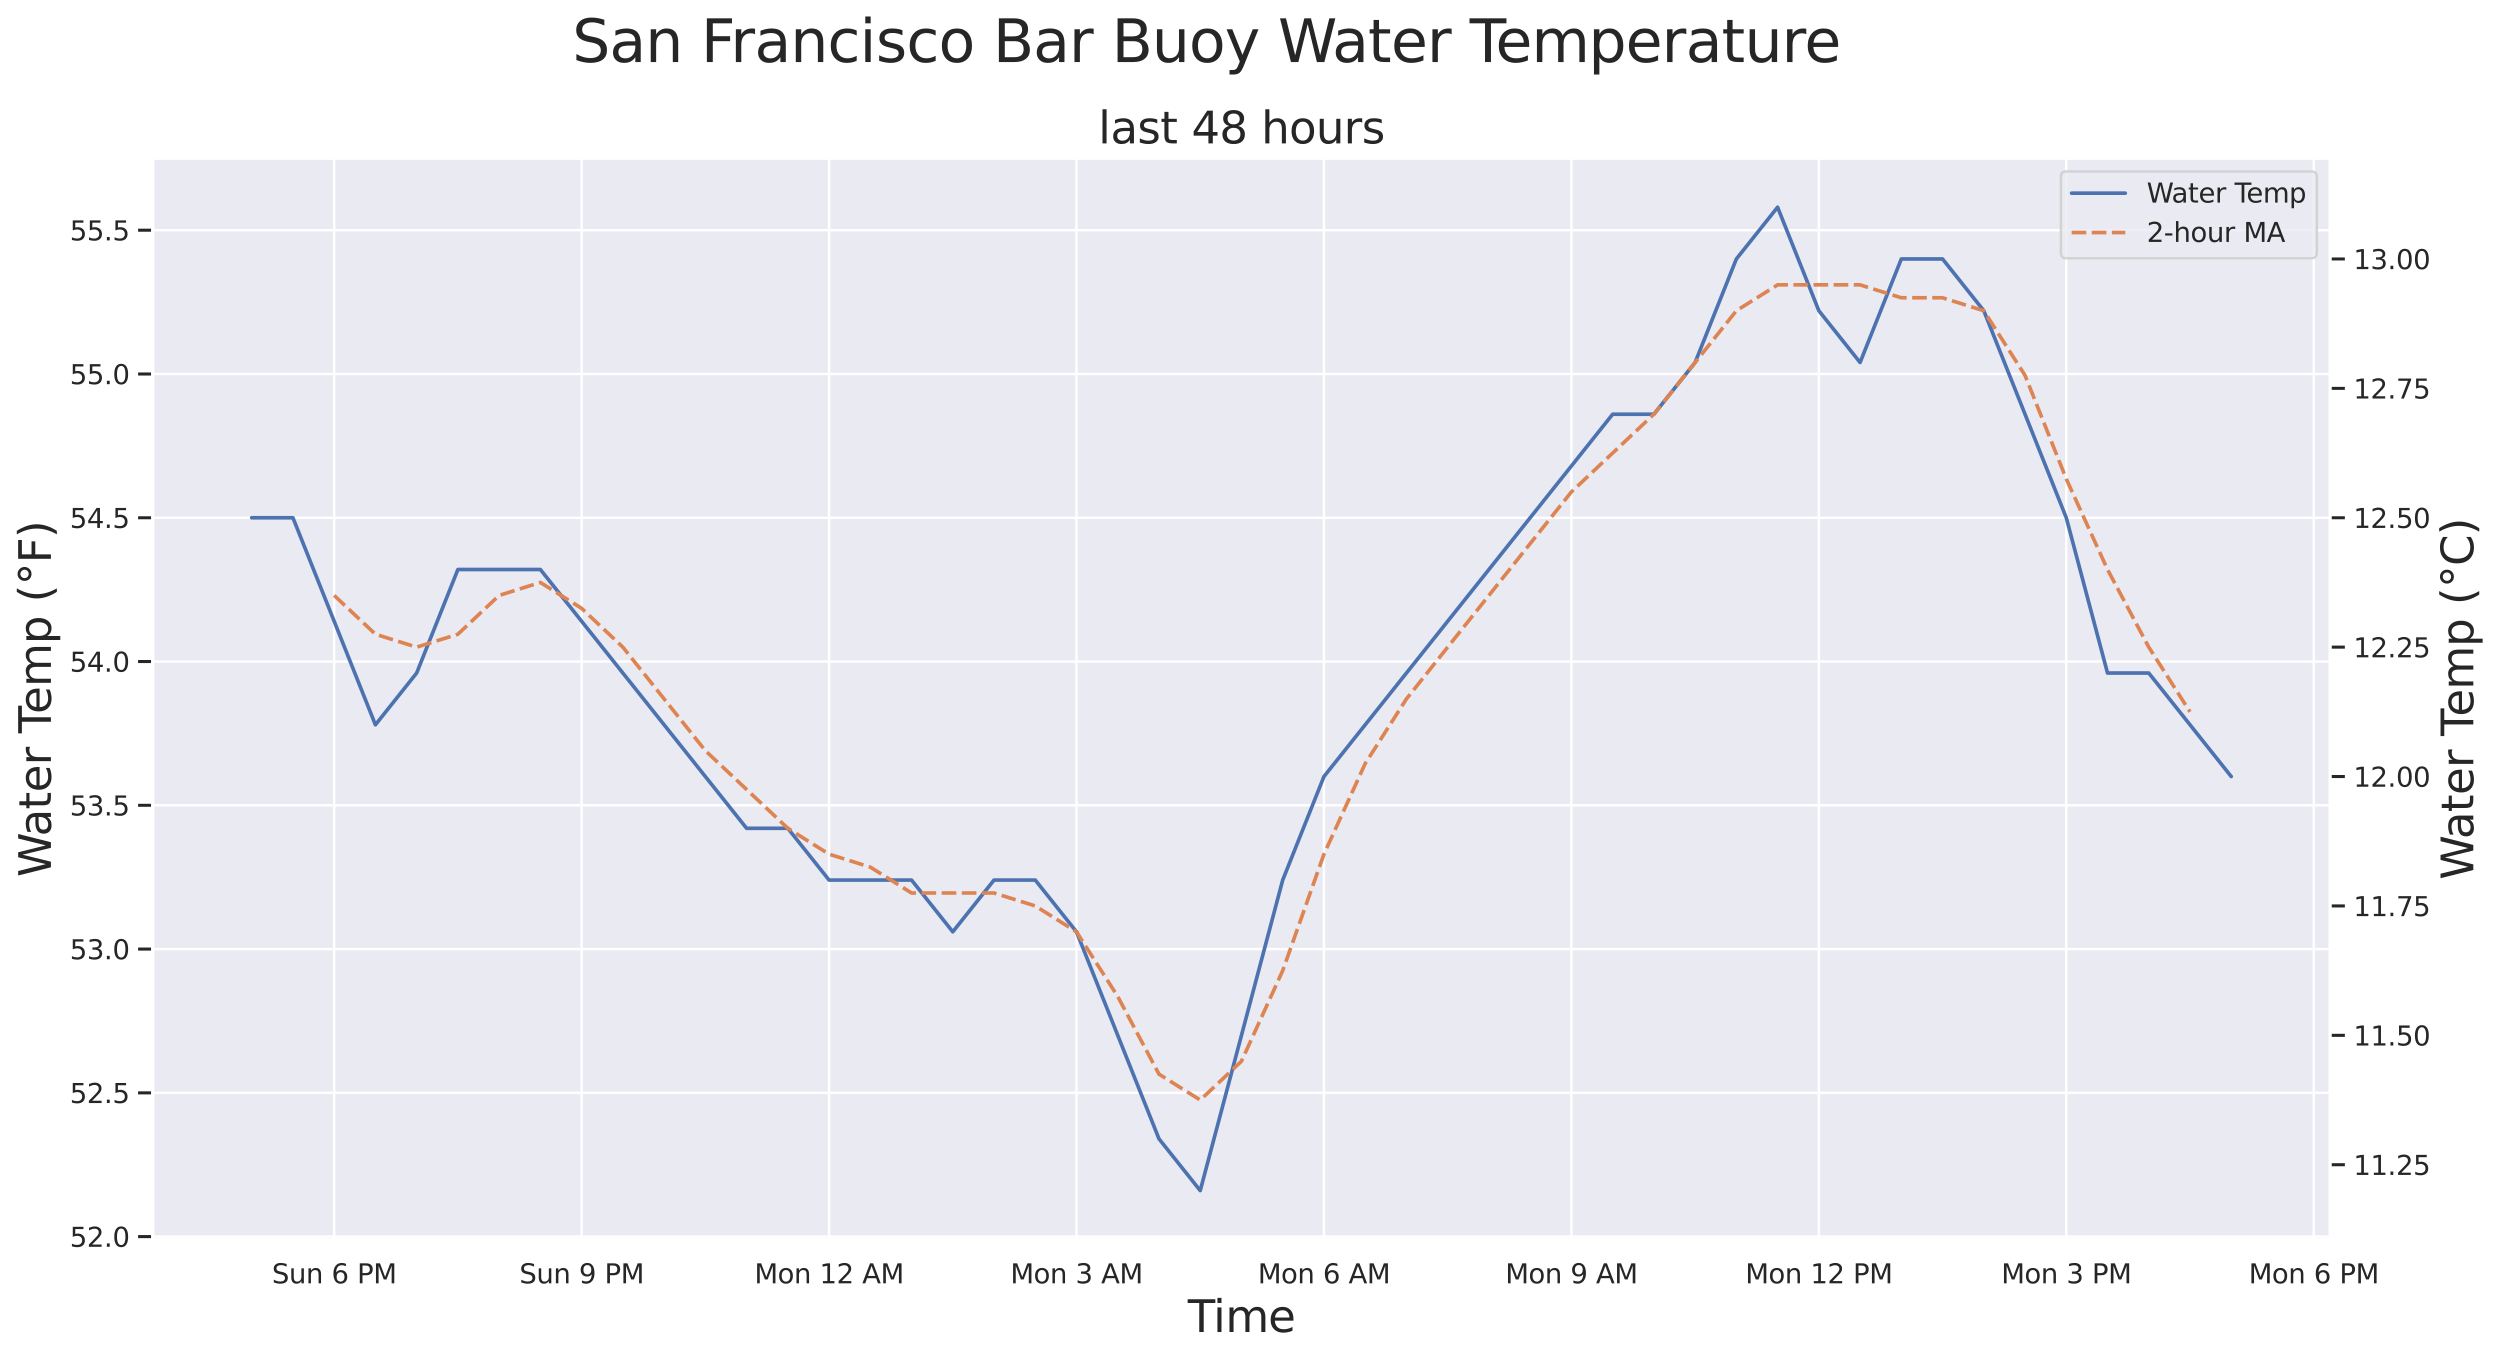 <?xml version="1.0" encoding="utf-8" standalone="no"?>
<!DOCTYPE svg PUBLIC "-//W3C//DTD SVG 1.1//EN"
  "http://www.w3.org/Graphics/SVG/1.1/DTD/svg11.dtd">
<svg xmlns:xlink="http://www.w3.org/1999/xlink" width="1025.024pt" height="557.087pt" viewBox="0 0 1025.024 557.087" xmlns="http://www.w3.org/2000/svg" version="1.1">
 <defs>
  <style type="text/css">*{stroke-linejoin: round; stroke-linecap: butt}</style>
 </defs>
 <g id="figure_1">
  <g id="patch_1">
   <path d="M 0 557.087 
L 1025.024 557.087 
L 1025.024 0 
L 0 0 
z
" style="fill: #ffffff"/>
  </g>
  <g id="axes_1">
   <g id="patch_2">
    <path d="M 62.613 508.32 
L 955.413 508.32 
L 955.413 64.8 
L 62.613 64.8 
z
" style="fill: #eaeaf2"/>
   </g>
   <g id="matplotlib.axis_1">
    <g id="xtick_1">
     <g id="line2d_1">
      <path d="M 137.013 508.32 
L 137.013 64.8 
" clip-path="url(#pf8955476be)" style="fill: none; stroke: #ffffff; stroke-linecap: round"/>
     </g>
     <g id="text_1">
      <!-- Sun 6 PM -->
      <g style="fill: #262626" transform="translate(111.493 526.178) scale(0.11 -0.11)">
       <defs>
        <path id="DejaVuSans-53" d="M 3425 4513 
L 3425 3897 
Q 3066 4069 2747 4153 
Q 2428 4238 2131 4238 
Q 1616 4238 1336 4038 
Q 1056 3838 1056 3469 
Q 1056 3159 1242 3001 
Q 1428 2844 1947 2747 
L 2328 2669 
Q 3034 2534 3370 2195 
Q 3706 1856 3706 1288 
Q 3706 609 3251 259 
Q 2797 -91 1919 -91 
Q 1588 -91 1214 -16 
Q 841 59 441 206 
L 441 856 
Q 825 641 1194 531 
Q 1563 422 1919 422 
Q 2459 422 2753 634 
Q 3047 847 3047 1241 
Q 3047 1584 2836 1778 
Q 2625 1972 2144 2069 
L 1759 2144 
Q 1053 2284 737 2584 
Q 422 2884 422 3419 
Q 422 4038 858 4394 
Q 1294 4750 2059 4750 
Q 2388 4750 2728 4690 
Q 3069 4631 3425 4513 
z
" transform="scale(0.016)"/>
        <path id="DejaVuSans-75" d="M 544 1381 
L 544 3500 
L 1119 3500 
L 1119 1403 
Q 1119 906 1312 657 
Q 1506 409 1894 409 
Q 2359 409 2629 706 
Q 2900 1003 2900 1516 
L 2900 3500 
L 3475 3500 
L 3475 0 
L 2900 0 
L 2900 538 
Q 2691 219 2414 64 
Q 2138 -91 1772 -91 
Q 1169 -91 856 284 
Q 544 659 544 1381 
z
M 1991 3584 
L 1991 3584 
z
" transform="scale(0.016)"/>
        <path id="DejaVuSans-6e" d="M 3513 2113 
L 3513 0 
L 2938 0 
L 2938 2094 
Q 2938 2591 2744 2837 
Q 2550 3084 2163 3084 
Q 1697 3084 1428 2787 
Q 1159 2491 1159 1978 
L 1159 0 
L 581 0 
L 581 3500 
L 1159 3500 
L 1159 2956 
Q 1366 3272 1645 3428 
Q 1925 3584 2291 3584 
Q 2894 3584 3203 3211 
Q 3513 2838 3513 2113 
z
" transform="scale(0.016)"/>
        <path id="DejaVuSans-20" transform="scale(0.016)"/>
        <path id="DejaVuSans-36" d="M 2113 2584 
Q 1688 2584 1439 2293 
Q 1191 2003 1191 1497 
Q 1191 994 1439 701 
Q 1688 409 2113 409 
Q 2538 409 2786 701 
Q 3034 994 3034 1497 
Q 3034 2003 2786 2293 
Q 2538 2584 2113 2584 
z
M 3366 4563 
L 3366 3988 
Q 3128 4100 2886 4159 
Q 2644 4219 2406 4219 
Q 1781 4219 1451 3797 
Q 1122 3375 1075 2522 
Q 1259 2794 1537 2939 
Q 1816 3084 2150 3084 
Q 2853 3084 3261 2657 
Q 3669 2231 3669 1497 
Q 3669 778 3244 343 
Q 2819 -91 2113 -91 
Q 1303 -91 875 529 
Q 447 1150 447 2328 
Q 447 3434 972 4092 
Q 1497 4750 2381 4750 
Q 2619 4750 2861 4703 
Q 3103 4656 3366 4563 
z
" transform="scale(0.016)"/>
        <path id="DejaVuSans-50" d="M 1259 4147 
L 1259 2394 
L 2053 2394 
Q 2494 2394 2734 2622 
Q 2975 2850 2975 3272 
Q 2975 3691 2734 3919 
Q 2494 4147 2053 4147 
L 1259 4147 
z
M 628 4666 
L 2053 4666 
Q 2838 4666 3239 4311 
Q 3641 3956 3641 3272 
Q 3641 2581 3239 2228 
Q 2838 1875 2053 1875 
L 1259 1875 
L 1259 0 
L 628 0 
L 628 4666 
z
" transform="scale(0.016)"/>
        <path id="DejaVuSans-4d" d="M 628 4666 
L 1569 4666 
L 2759 1491 
L 3956 4666 
L 4897 4666 
L 4897 0 
L 4281 0 
L 4281 4097 
L 3078 897 
L 2444 897 
L 1241 4097 
L 1241 0 
L 628 0 
L 628 4666 
z
" transform="scale(0.016)"/>
       </defs>
       <use xlink:href="#DejaVuSans-53"/>
       <use xlink:href="#DejaVuSans-75" transform="translate(63.477 0)"/>
       <use xlink:href="#DejaVuSans-6e" transform="translate(126.855 0)"/>
       <use xlink:href="#DejaVuSans-20" transform="translate(190.234 0)"/>
       <use xlink:href="#DejaVuSans-36" transform="translate(222.021 0)"/>
       <use xlink:href="#DejaVuSans-20" transform="translate(285.645 0)"/>
       <use xlink:href="#DejaVuSans-50" transform="translate(317.432 0)"/>
       <use xlink:href="#DejaVuSans-4d" transform="translate(377.734 0)"/>
      </g>
     </g>
    </g>
    <g id="xtick_2">
     <g id="line2d_2">
      <path d="M 238.467 508.32 
L 238.467 64.8 
" clip-path="url(#pf8955476be)" style="fill: none; stroke: #ffffff; stroke-linecap: round"/>
     </g>
     <g id="text_2">
      <!-- Sun 9 PM -->
      <g style="fill: #262626" transform="translate(212.947 526.178) scale(0.11 -0.11)">
       <defs>
        <path id="DejaVuSans-39" d="M 703 97 
L 703 672 
Q 941 559 1184 500 
Q 1428 441 1663 441 
Q 2288 441 2617 861 
Q 2947 1281 2994 2138 
Q 2813 1869 2534 1725 
Q 2256 1581 1919 1581 
Q 1219 1581 811 2004 
Q 403 2428 403 3163 
Q 403 3881 828 4315 
Q 1253 4750 1959 4750 
Q 2769 4750 3195 4129 
Q 3622 3509 3622 2328 
Q 3622 1225 3098 567 
Q 2575 -91 1691 -91 
Q 1453 -91 1209 -44 
Q 966 3 703 97 
z
M 1959 2075 
Q 2384 2075 2632 2365 
Q 2881 2656 2881 3163 
Q 2881 3666 2632 3958 
Q 2384 4250 1959 4250 
Q 1534 4250 1286 3958 
Q 1038 3666 1038 3163 
Q 1038 2656 1286 2365 
Q 1534 2075 1959 2075 
z
" transform="scale(0.016)"/>
       </defs>
       <use xlink:href="#DejaVuSans-53"/>
       <use xlink:href="#DejaVuSans-75" transform="translate(63.477 0)"/>
       <use xlink:href="#DejaVuSans-6e" transform="translate(126.855 0)"/>
       <use xlink:href="#DejaVuSans-20" transform="translate(190.234 0)"/>
       <use xlink:href="#DejaVuSans-39" transform="translate(222.021 0)"/>
       <use xlink:href="#DejaVuSans-20" transform="translate(285.645 0)"/>
       <use xlink:href="#DejaVuSans-50" transform="translate(317.432 0)"/>
       <use xlink:href="#DejaVuSans-4d" transform="translate(377.734 0)"/>
      </g>
     </g>
    </g>
    <g id="xtick_3">
     <g id="line2d_3">
      <path d="M 339.922 508.32 
L 339.922 64.8 
" clip-path="url(#pf8955476be)" style="fill: none; stroke: #ffffff; stroke-linecap: round"/>
     </g>
     <g id="text_3">
      <!-- Mon 12 AM -->
      <g style="fill: #262626" transform="translate(309.323 526.178) scale(0.11 -0.11)">
       <defs>
        <path id="DejaVuSans-6f" d="M 1959 3097 
Q 1497 3097 1228 2736 
Q 959 2375 959 1747 
Q 959 1119 1226 758 
Q 1494 397 1959 397 
Q 2419 397 2687 759 
Q 2956 1122 2956 1747 
Q 2956 2369 2687 2733 
Q 2419 3097 1959 3097 
z
M 1959 3584 
Q 2709 3584 3137 3096 
Q 3566 2609 3566 1747 
Q 3566 888 3137 398 
Q 2709 -91 1959 -91 
Q 1206 -91 779 398 
Q 353 888 353 1747 
Q 353 2609 779 3096 
Q 1206 3584 1959 3584 
z
" transform="scale(0.016)"/>
        <path id="DejaVuSans-31" d="M 794 531 
L 1825 531 
L 1825 4091 
L 703 3866 
L 703 4441 
L 1819 4666 
L 2450 4666 
L 2450 531 
L 3481 531 
L 3481 0 
L 794 0 
L 794 531 
z
" transform="scale(0.016)"/>
        <path id="DejaVuSans-32" d="M 1228 531 
L 3431 531 
L 3431 0 
L 469 0 
L 469 531 
Q 828 903 1448 1529 
Q 2069 2156 2228 2338 
Q 2531 2678 2651 2914 
Q 2772 3150 2772 3378 
Q 2772 3750 2511 3984 
Q 2250 4219 1831 4219 
Q 1534 4219 1204 4116 
Q 875 4013 500 3803 
L 500 4441 
Q 881 4594 1212 4672 
Q 1544 4750 1819 4750 
Q 2544 4750 2975 4387 
Q 3406 4025 3406 3419 
Q 3406 3131 3298 2873 
Q 3191 2616 2906 2266 
Q 2828 2175 2409 1742 
Q 1991 1309 1228 531 
z
" transform="scale(0.016)"/>
        <path id="DejaVuSans-41" d="M 2188 4044 
L 1331 1722 
L 3047 1722 
L 2188 4044 
z
M 1831 4666 
L 2547 4666 
L 4325 0 
L 3669 0 
L 3244 1197 
L 1141 1197 
L 716 0 
L 50 0 
L 1831 4666 
z
" transform="scale(0.016)"/>
       </defs>
       <use xlink:href="#DejaVuSans-4d"/>
       <use xlink:href="#DejaVuSans-6f" transform="translate(86.279 0)"/>
       <use xlink:href="#DejaVuSans-6e" transform="translate(147.461 0)"/>
       <use xlink:href="#DejaVuSans-20" transform="translate(210.84 0)"/>
       <use xlink:href="#DejaVuSans-31" transform="translate(242.627 0)"/>
       <use xlink:href="#DejaVuSans-32" transform="translate(306.25 0)"/>
       <use xlink:href="#DejaVuSans-20" transform="translate(369.873 0)"/>
       <use xlink:href="#DejaVuSans-41" transform="translate(401.66 0)"/>
       <use xlink:href="#DejaVuSans-4d" transform="translate(470.068 0)"/>
      </g>
     </g>
    </g>
    <g id="xtick_4">
     <g id="line2d_4">
      <path d="M 441.376 508.32 
L 441.376 64.8 
" clip-path="url(#pf8955476be)" style="fill: none; stroke: #ffffff; stroke-linecap: round"/>
     </g>
     <g id="text_4">
      <!-- Mon 3 AM -->
      <g style="fill: #262626" transform="translate(414.277 526.178) scale(0.11 -0.11)">
       <defs>
        <path id="DejaVuSans-33" d="M 2597 2516 
Q 3050 2419 3304 2112 
Q 3559 1806 3559 1356 
Q 3559 666 3084 287 
Q 2609 -91 1734 -91 
Q 1441 -91 1130 -33 
Q 819 25 488 141 
L 488 750 
Q 750 597 1062 519 
Q 1375 441 1716 441 
Q 2309 441 2620 675 
Q 2931 909 2931 1356 
Q 2931 1769 2642 2001 
Q 2353 2234 1838 2234 
L 1294 2234 
L 1294 2753 
L 1863 2753 
Q 2328 2753 2575 2939 
Q 2822 3125 2822 3475 
Q 2822 3834 2567 4026 
Q 2313 4219 1838 4219 
Q 1578 4219 1281 4162 
Q 984 4106 628 3988 
L 628 4550 
Q 988 4650 1302 4700 
Q 1616 4750 1894 4750 
Q 2613 4750 3031 4423 
Q 3450 4097 3450 3541 
Q 3450 3153 3228 2886 
Q 3006 2619 2597 2516 
z
" transform="scale(0.016)"/>
       </defs>
       <use xlink:href="#DejaVuSans-4d"/>
       <use xlink:href="#DejaVuSans-6f" transform="translate(86.279 0)"/>
       <use xlink:href="#DejaVuSans-6e" transform="translate(147.461 0)"/>
       <use xlink:href="#DejaVuSans-20" transform="translate(210.84 0)"/>
       <use xlink:href="#DejaVuSans-33" transform="translate(242.627 0)"/>
       <use xlink:href="#DejaVuSans-20" transform="translate(306.25 0)"/>
       <use xlink:href="#DejaVuSans-41" transform="translate(338.037 0)"/>
       <use xlink:href="#DejaVuSans-4d" transform="translate(406.445 0)"/>
      </g>
     </g>
    </g>
    <g id="xtick_5">
     <g id="line2d_5">
      <path d="M 542.831 508.32 
L 542.831 64.8 
" clip-path="url(#pf8955476be)" style="fill: none; stroke: #ffffff; stroke-linecap: round"/>
     </g>
     <g id="text_5">
      <!-- Mon 6 AM -->
      <g style="fill: #262626" transform="translate(515.731 526.178) scale(0.11 -0.11)">
       <use xlink:href="#DejaVuSans-4d"/>
       <use xlink:href="#DejaVuSans-6f" transform="translate(86.279 0)"/>
       <use xlink:href="#DejaVuSans-6e" transform="translate(147.461 0)"/>
       <use xlink:href="#DejaVuSans-20" transform="translate(210.84 0)"/>
       <use xlink:href="#DejaVuSans-36" transform="translate(242.627 0)"/>
       <use xlink:href="#DejaVuSans-20" transform="translate(306.25 0)"/>
       <use xlink:href="#DejaVuSans-41" transform="translate(338.037 0)"/>
       <use xlink:href="#DejaVuSans-4d" transform="translate(406.445 0)"/>
      </g>
     </g>
    </g>
    <g id="xtick_6">
     <g id="line2d_6">
      <path d="M 644.286 508.32 
L 644.286 64.8 
" clip-path="url(#pf8955476be)" style="fill: none; stroke: #ffffff; stroke-linecap: round"/>
     </g>
     <g id="text_6">
      <!-- Mon 9 AM -->
      <g style="fill: #262626" transform="translate(617.186 526.178) scale(0.11 -0.11)">
       <use xlink:href="#DejaVuSans-4d"/>
       <use xlink:href="#DejaVuSans-6f" transform="translate(86.279 0)"/>
       <use xlink:href="#DejaVuSans-6e" transform="translate(147.461 0)"/>
       <use xlink:href="#DejaVuSans-20" transform="translate(210.84 0)"/>
       <use xlink:href="#DejaVuSans-39" transform="translate(242.627 0)"/>
       <use xlink:href="#DejaVuSans-20" transform="translate(306.25 0)"/>
       <use xlink:href="#DejaVuSans-41" transform="translate(338.037 0)"/>
       <use xlink:href="#DejaVuSans-4d" transform="translate(406.445 0)"/>
      </g>
     </g>
    </g>
    <g id="xtick_7">
     <g id="line2d_7">
      <path d="M 745.74 508.32 
L 745.74 64.8 
" clip-path="url(#pf8955476be)" style="fill: none; stroke: #ffffff; stroke-linecap: round"/>
     </g>
     <g id="text_7">
      <!-- Mon 12 PM -->
      <g style="fill: #262626" transform="translate(715.587 526.178) scale(0.11 -0.11)">
       <use xlink:href="#DejaVuSans-4d"/>
       <use xlink:href="#DejaVuSans-6f" transform="translate(86.279 0)"/>
       <use xlink:href="#DejaVuSans-6e" transform="translate(147.461 0)"/>
       <use xlink:href="#DejaVuSans-20" transform="translate(210.84 0)"/>
       <use xlink:href="#DejaVuSans-31" transform="translate(242.627 0)"/>
       <use xlink:href="#DejaVuSans-32" transform="translate(306.25 0)"/>
       <use xlink:href="#DejaVuSans-20" transform="translate(369.873 0)"/>
       <use xlink:href="#DejaVuSans-50" transform="translate(401.66 0)"/>
       <use xlink:href="#DejaVuSans-4d" transform="translate(461.963 0)"/>
      </g>
     </g>
    </g>
    <g id="xtick_8">
     <g id="line2d_8">
      <path d="M 847.195 508.32 
L 847.195 64.8 
" clip-path="url(#pf8955476be)" style="fill: none; stroke: #ffffff; stroke-linecap: round"/>
     </g>
     <g id="text_8">
      <!-- Mon 3 PM -->
      <g style="fill: #262626" transform="translate(820.541 526.178) scale(0.11 -0.11)">
       <use xlink:href="#DejaVuSans-4d"/>
       <use xlink:href="#DejaVuSans-6f" transform="translate(86.279 0)"/>
       <use xlink:href="#DejaVuSans-6e" transform="translate(147.461 0)"/>
       <use xlink:href="#DejaVuSans-20" transform="translate(210.84 0)"/>
       <use xlink:href="#DejaVuSans-33" transform="translate(242.627 0)"/>
       <use xlink:href="#DejaVuSans-20" transform="translate(306.25 0)"/>
       <use xlink:href="#DejaVuSans-50" transform="translate(338.037 0)"/>
       <use xlink:href="#DejaVuSans-4d" transform="translate(398.34 0)"/>
      </g>
     </g>
    </g>
    <g id="xtick_9">
     <g id="line2d_9">
      <path d="M 948.649 508.32 
L 948.649 64.8 
" clip-path="url(#pf8955476be)" style="fill: none; stroke: #ffffff; stroke-linecap: round"/>
     </g>
     <g id="text_9">
      <!-- Mon 6 PM -->
      <g style="fill: #262626" transform="translate(921.996 526.178) scale(0.11 -0.11)">
       <use xlink:href="#DejaVuSans-4d"/>
       <use xlink:href="#DejaVuSans-6f" transform="translate(86.279 0)"/>
       <use xlink:href="#DejaVuSans-6e" transform="translate(147.461 0)"/>
       <use xlink:href="#DejaVuSans-20" transform="translate(210.84 0)"/>
       <use xlink:href="#DejaVuSans-36" transform="translate(242.627 0)"/>
       <use xlink:href="#DejaVuSans-20" transform="translate(306.25 0)"/>
       <use xlink:href="#DejaVuSans-50" transform="translate(338.037 0)"/>
       <use xlink:href="#DejaVuSans-4d" transform="translate(398.34 0)"/>
      </g>
     </g>
    </g>
    <g id="text_10">
     <!-- Time -->
     <g style="fill: #262626" transform="translate(486.992 546.143) scale(0.18 -0.18)">
      <defs>
       <path id="DejaVuSans-54" d="M -19 4666 
L 3928 4666 
L 3928 4134 
L 2272 4134 
L 2272 0 
L 1638 0 
L 1638 4134 
L -19 4134 
L -19 4666 
z
" transform="scale(0.016)"/>
       <path id="DejaVuSans-69" d="M 603 3500 
L 1178 3500 
L 1178 0 
L 603 0 
L 603 3500 
z
M 603 4863 
L 1178 4863 
L 1178 4134 
L 603 4134 
L 603 4863 
z
" transform="scale(0.016)"/>
       <path id="DejaVuSans-6d" d="M 3328 2828 
Q 3544 3216 3844 3400 
Q 4144 3584 4550 3584 
Q 5097 3584 5394 3201 
Q 5691 2819 5691 2113 
L 5691 0 
L 5113 0 
L 5113 2094 
Q 5113 2597 4934 2840 
Q 4756 3084 4391 3084 
Q 3944 3084 3684 2787 
Q 3425 2491 3425 1978 
L 3425 0 
L 2847 0 
L 2847 2094 
Q 2847 2600 2669 2842 
Q 2491 3084 2119 3084 
Q 1678 3084 1418 2786 
Q 1159 2488 1159 1978 
L 1159 0 
L 581 0 
L 581 3500 
L 1159 3500 
L 1159 2956 
Q 1356 3278 1631 3431 
Q 1906 3584 2284 3584 
Q 2666 3584 2933 3390 
Q 3200 3197 3328 2828 
z
" transform="scale(0.016)"/>
       <path id="DejaVuSans-65" d="M 3597 1894 
L 3597 1613 
L 953 1613 
Q 991 1019 1311 708 
Q 1631 397 2203 397 
Q 2534 397 2845 478 
Q 3156 559 3463 722 
L 3463 178 
Q 3153 47 2828 -22 
Q 2503 -91 2169 -91 
Q 1331 -91 842 396 
Q 353 884 353 1716 
Q 353 2575 817 3079 
Q 1281 3584 2069 3584 
Q 2775 3584 3186 3129 
Q 3597 2675 3597 1894 
z
M 3022 2063 
Q 3016 2534 2758 2815 
Q 2500 3097 2075 3097 
Q 1594 3097 1305 2825 
Q 1016 2553 972 2059 
L 3022 2063 
z
" transform="scale(0.016)"/>
      </defs>
      <use xlink:href="#DejaVuSans-54"/>
      <use xlink:href="#DejaVuSans-69" transform="translate(57.959 0)"/>
      <use xlink:href="#DejaVuSans-6d" transform="translate(85.742 0)"/>
      <use xlink:href="#DejaVuSans-65" transform="translate(183.154 0)"/>
     </g>
    </g>
   </g>
   <g id="matplotlib.axis_2">
    <g id="ytick_1">
     <g id="line2d_10">
      <path d="M 62.613 507.023 
L 955.413 507.023 
" clip-path="url(#pf8955476be)" style="fill: none; stroke: #ffffff; stroke-linecap: round"/>
     </g>
     <g id="line2d_11">
      <defs>
       <path id="macf4e622c4" d="M 0 0 
L -6 0 
" style="stroke: #262626; stroke-width: 1.25"/>
      </defs>
      <g>
       <use xlink:href="#macf4e622c4" x="62.613" y="507.023" style="fill: #262626; stroke: #262626; stroke-width: 1.25"/>
      </g>
     </g>
     <g id="text_11">
      <!-- 52.0 -->
      <g style="fill: #262626" transform="translate(28.621 511.202) scale(0.11 -0.11)">
       <defs>
        <path id="DejaVuSans-35" d="M 691 4666 
L 3169 4666 
L 3169 4134 
L 1269 4134 
L 1269 2991 
Q 1406 3038 1543 3061 
Q 1681 3084 1819 3084 
Q 2600 3084 3056 2656 
Q 3513 2228 3513 1497 
Q 3513 744 3044 326 
Q 2575 -91 1722 -91 
Q 1428 -91 1123 -41 
Q 819 9 494 109 
L 494 744 
Q 775 591 1075 516 
Q 1375 441 1709 441 
Q 2250 441 2565 725 
Q 2881 1009 2881 1497 
Q 2881 1984 2565 2268 
Q 2250 2553 1709 2553 
Q 1456 2553 1204 2497 
Q 953 2441 691 2322 
L 691 4666 
z
" transform="scale(0.016)"/>
        <path id="DejaVuSans-2e" d="M 684 794 
L 1344 794 
L 1344 0 
L 684 0 
L 684 794 
z
" transform="scale(0.016)"/>
        <path id="DejaVuSans-30" d="M 2034 4250 
Q 1547 4250 1301 3770 
Q 1056 3291 1056 2328 
Q 1056 1369 1301 889 
Q 1547 409 2034 409 
Q 2525 409 2770 889 
Q 3016 1369 3016 2328 
Q 3016 3291 2770 3770 
Q 2525 4250 2034 4250 
z
M 2034 4750 
Q 2819 4750 3233 4129 
Q 3647 3509 3647 2328 
Q 3647 1150 3233 529 
Q 2819 -91 2034 -91 
Q 1250 -91 836 529 
Q 422 1150 422 2328 
Q 422 3509 836 4129 
Q 1250 4750 2034 4750 
z
" transform="scale(0.016)"/>
       </defs>
       <use xlink:href="#DejaVuSans-35"/>
       <use xlink:href="#DejaVuSans-32" transform="translate(63.623 0)"/>
       <use xlink:href="#DejaVuSans-2e" transform="translate(127.246 0)"/>
       <use xlink:href="#DejaVuSans-30" transform="translate(159.033 0)"/>
      </g>
     </g>
    </g>
    <g id="ytick_2">
     <g id="line2d_12">
      <path d="M 62.613 448.076 
L 955.413 448.076 
" clip-path="url(#pf8955476be)" style="fill: none; stroke: #ffffff; stroke-linecap: round"/>
     </g>
     <g id="line2d_13">
      <g>
       <use xlink:href="#macf4e622c4" x="62.613" y="448.076" style="fill: #262626; stroke: #262626; stroke-width: 1.25"/>
      </g>
     </g>
     <g id="text_12">
      <!-- 52.5 -->
      <g style="fill: #262626" transform="translate(28.621 452.255) scale(0.11 -0.11)">
       <use xlink:href="#DejaVuSans-35"/>
       <use xlink:href="#DejaVuSans-32" transform="translate(63.623 0)"/>
       <use xlink:href="#DejaVuSans-2e" transform="translate(127.246 0)"/>
       <use xlink:href="#DejaVuSans-35" transform="translate(159.033 0)"/>
      </g>
     </g>
    </g>
    <g id="ytick_3">
     <g id="line2d_14">
      <path d="M 62.613 389.128 
L 955.413 389.128 
" clip-path="url(#pf8955476be)" style="fill: none; stroke: #ffffff; stroke-linecap: round"/>
     </g>
     <g id="line2d_15">
      <g>
       <use xlink:href="#macf4e622c4" x="62.613" y="389.128" style="fill: #262626; stroke: #262626; stroke-width: 1.25"/>
      </g>
     </g>
     <g id="text_13">
      <!-- 53.0 -->
      <g style="fill: #262626" transform="translate(28.621 393.308) scale(0.11 -0.11)">
       <use xlink:href="#DejaVuSans-35"/>
       <use xlink:href="#DejaVuSans-33" transform="translate(63.623 0)"/>
       <use xlink:href="#DejaVuSans-2e" transform="translate(127.246 0)"/>
       <use xlink:href="#DejaVuSans-30" transform="translate(159.033 0)"/>
      </g>
     </g>
    </g>
    <g id="ytick_4">
     <g id="line2d_16">
      <path d="M 62.613 330.181 
L 955.413 330.181 
" clip-path="url(#pf8955476be)" style="fill: none; stroke: #ffffff; stroke-linecap: round"/>
     </g>
     <g id="line2d_17">
      <g>
       <use xlink:href="#macf4e622c4" x="62.613" y="330.181" style="fill: #262626; stroke: #262626; stroke-width: 1.25"/>
      </g>
     </g>
     <g id="text_14">
      <!-- 53.5 -->
      <g style="fill: #262626" transform="translate(28.621 334.36) scale(0.11 -0.11)">
       <use xlink:href="#DejaVuSans-35"/>
       <use xlink:href="#DejaVuSans-33" transform="translate(63.623 0)"/>
       <use xlink:href="#DejaVuSans-2e" transform="translate(127.246 0)"/>
       <use xlink:href="#DejaVuSans-35" transform="translate(159.033 0)"/>
      </g>
     </g>
    </g>
    <g id="ytick_5">
     <g id="line2d_18">
      <path d="M 62.613 271.234 
L 955.413 271.234 
" clip-path="url(#pf8955476be)" style="fill: none; stroke: #ffffff; stroke-linecap: round"/>
     </g>
     <g id="line2d_19">
      <g>
       <use xlink:href="#macf4e622c4" x="62.613" y="271.234" style="fill: #262626; stroke: #262626; stroke-width: 1.25"/>
      </g>
     </g>
     <g id="text_15">
      <!-- 54.0 -->
      <g style="fill: #262626" transform="translate(28.621 275.413) scale(0.11 -0.11)">
       <defs>
        <path id="DejaVuSans-34" d="M 2419 4116 
L 825 1625 
L 2419 1625 
L 2419 4116 
z
M 2253 4666 
L 3047 4666 
L 3047 1625 
L 3713 1625 
L 3713 1100 
L 3047 1100 
L 3047 0 
L 2419 0 
L 2419 1100 
L 313 1100 
L 313 1709 
L 2253 4666 
z
" transform="scale(0.016)"/>
       </defs>
       <use xlink:href="#DejaVuSans-35"/>
       <use xlink:href="#DejaVuSans-34" transform="translate(63.623 0)"/>
       <use xlink:href="#DejaVuSans-2e" transform="translate(127.246 0)"/>
       <use xlink:href="#DejaVuSans-30" transform="translate(159.033 0)"/>
      </g>
     </g>
    </g>
    <g id="ytick_6">
     <g id="line2d_20">
      <path d="M 62.613 212.286 
L 955.413 212.286 
" clip-path="url(#pf8955476be)" style="fill: none; stroke: #ffffff; stroke-linecap: round"/>
     </g>
     <g id="line2d_21">
      <g>
       <use xlink:href="#macf4e622c4" x="62.613" y="212.286" style="fill: #262626; stroke: #262626; stroke-width: 1.25"/>
      </g>
     </g>
     <g id="text_16">
      <!-- 54.5 -->
      <g style="fill: #262626" transform="translate(28.621 216.465) scale(0.11 -0.11)">
       <use xlink:href="#DejaVuSans-35"/>
       <use xlink:href="#DejaVuSans-34" transform="translate(63.623 0)"/>
       <use xlink:href="#DejaVuSans-2e" transform="translate(127.246 0)"/>
       <use xlink:href="#DejaVuSans-35" transform="translate(159.033 0)"/>
      </g>
     </g>
    </g>
    <g id="ytick_7">
     <g id="line2d_22">
      <path d="M 62.613 153.339 
L 955.413 153.339 
" clip-path="url(#pf8955476be)" style="fill: none; stroke: #ffffff; stroke-linecap: round"/>
     </g>
     <g id="line2d_23">
      <g>
       <use xlink:href="#macf4e622c4" x="62.613" y="153.339" style="fill: #262626; stroke: #262626; stroke-width: 1.25"/>
      </g>
     </g>
     <g id="text_17">
      <!-- 55.0 -->
      <g style="fill: #262626" transform="translate(28.621 157.518) scale(0.11 -0.11)">
       <use xlink:href="#DejaVuSans-35"/>
       <use xlink:href="#DejaVuSans-35" transform="translate(63.623 0)"/>
       <use xlink:href="#DejaVuSans-2e" transform="translate(127.246 0)"/>
       <use xlink:href="#DejaVuSans-30" transform="translate(159.033 0)"/>
      </g>
     </g>
    </g>
    <g id="ytick_8">
     <g id="line2d_24">
      <path d="M 62.613 94.392 
L 955.413 94.392 
" clip-path="url(#pf8955476be)" style="fill: none; stroke: #ffffff; stroke-linecap: round"/>
     </g>
     <g id="line2d_25">
      <g>
       <use xlink:href="#macf4e622c4" x="62.613" y="94.392" style="fill: #262626; stroke: #262626; stroke-width: 1.25"/>
      </g>
     </g>
     <g id="text_18">
      <!-- 55.5 -->
      <g style="fill: #262626" transform="translate(28.621 98.571) scale(0.11 -0.11)">
       <use xlink:href="#DejaVuSans-35"/>
       <use xlink:href="#DejaVuSans-35" transform="translate(63.623 0)"/>
       <use xlink:href="#DejaVuSans-2e" transform="translate(127.246 0)"/>
       <use xlink:href="#DejaVuSans-35" transform="translate(159.033 0)"/>
      </g>
     </g>
    </g>
    <g id="text_19">
     <!-- Water Temp (°F) -->
     <g style="fill: #262626" transform="translate(20.877 359.571) rotate(-90) scale(0.18 -0.18)">
      <defs>
       <path id="DejaVuSans-57" d="M 213 4666 
L 850 4666 
L 1831 722 
L 2809 4666 
L 3519 4666 
L 4500 722 
L 5478 4666 
L 6119 4666 
L 4947 0 
L 4153 0 
L 3169 4050 
L 2175 0 
L 1381 0 
L 213 4666 
z
" transform="scale(0.016)"/>
       <path id="DejaVuSans-61" d="M 2194 1759 
Q 1497 1759 1228 1600 
Q 959 1441 959 1056 
Q 959 750 1161 570 
Q 1363 391 1709 391 
Q 2188 391 2477 730 
Q 2766 1069 2766 1631 
L 2766 1759 
L 2194 1759 
z
M 3341 1997 
L 3341 0 
L 2766 0 
L 2766 531 
Q 2569 213 2275 61 
Q 1981 -91 1556 -91 
Q 1019 -91 701 211 
Q 384 513 384 1019 
Q 384 1609 779 1909 
Q 1175 2209 1959 2209 
L 2766 2209 
L 2766 2266 
Q 2766 2663 2505 2880 
Q 2244 3097 1772 3097 
Q 1472 3097 1187 3025 
Q 903 2953 641 2809 
L 641 3341 
Q 956 3463 1253 3523 
Q 1550 3584 1831 3584 
Q 2591 3584 2966 3190 
Q 3341 2797 3341 1997 
z
" transform="scale(0.016)"/>
       <path id="DejaVuSans-74" d="M 1172 4494 
L 1172 3500 
L 2356 3500 
L 2356 3053 
L 1172 3053 
L 1172 1153 
Q 1172 725 1289 603 
Q 1406 481 1766 481 
L 2356 481 
L 2356 0 
L 1766 0 
Q 1100 0 847 248 
Q 594 497 594 1153 
L 594 3053 
L 172 3053 
L 172 3500 
L 594 3500 
L 594 4494 
L 1172 4494 
z
" transform="scale(0.016)"/>
       <path id="DejaVuSans-72" d="M 2631 2963 
Q 2534 3019 2420 3045 
Q 2306 3072 2169 3072 
Q 1681 3072 1420 2755 
Q 1159 2438 1159 1844 
L 1159 0 
L 581 0 
L 581 3500 
L 1159 3500 
L 1159 2956 
Q 1341 3275 1631 3429 
Q 1922 3584 2338 3584 
Q 2397 3584 2469 3576 
Q 2541 3569 2628 3553 
L 2631 2963 
z
" transform="scale(0.016)"/>
       <path id="DejaVuSans-70" d="M 1159 525 
L 1159 -1331 
L 581 -1331 
L 581 3500 
L 1159 3500 
L 1159 2969 
Q 1341 3281 1617 3432 
Q 1894 3584 2278 3584 
Q 2916 3584 3314 3078 
Q 3713 2572 3713 1747 
Q 3713 922 3314 415 
Q 2916 -91 2278 -91 
Q 1894 -91 1617 61 
Q 1341 213 1159 525 
z
M 3116 1747 
Q 3116 2381 2855 2742 
Q 2594 3103 2138 3103 
Q 1681 3103 1420 2742 
Q 1159 2381 1159 1747 
Q 1159 1113 1420 752 
Q 1681 391 2138 391 
Q 2594 391 2855 752 
Q 3116 1113 3116 1747 
z
" transform="scale(0.016)"/>
       <path id="DejaVuSans-28" d="M 1984 4856 
Q 1566 4138 1362 3434 
Q 1159 2731 1159 2009 
Q 1159 1288 1364 580 
Q 1569 -128 1984 -844 
L 1484 -844 
Q 1016 -109 783 600 
Q 550 1309 550 2009 
Q 550 2706 781 3412 
Q 1013 4119 1484 4856 
L 1984 4856 
z
" transform="scale(0.016)"/>
       <path id="DejaVuSans-b0" d="M 1600 4347 
Q 1350 4347 1178 4173 
Q 1006 4000 1006 3750 
Q 1006 3503 1178 3333 
Q 1350 3163 1600 3163 
Q 1850 3163 2022 3333 
Q 2194 3503 2194 3750 
Q 2194 3997 2020 4172 
Q 1847 4347 1600 4347 
z
M 1600 4750 
Q 1800 4750 1984 4673 
Q 2169 4597 2303 4453 
Q 2447 4313 2519 4134 
Q 2591 3956 2591 3750 
Q 2591 3338 2302 3052 
Q 2013 2766 1594 2766 
Q 1172 2766 890 3047 
Q 609 3328 609 3750 
Q 609 4169 896 4459 
Q 1184 4750 1600 4750 
z
" transform="scale(0.016)"/>
       <path id="DejaVuSans-46" d="M 628 4666 
L 3309 4666 
L 3309 4134 
L 1259 4134 
L 1259 2759 
L 3109 2759 
L 3109 2228 
L 1259 2228 
L 1259 0 
L 628 0 
L 628 4666 
z
" transform="scale(0.016)"/>
       <path id="DejaVuSans-29" d="M 513 4856 
L 1013 4856 
Q 1481 4119 1714 3412 
Q 1947 2706 1947 2009 
Q 1947 1309 1714 600 
Q 1481 -109 1013 -844 
L 513 -844 
Q 928 -128 1133 580 
Q 1338 1288 1338 2009 
Q 1338 2731 1133 3434 
Q 928 4138 513 4856 
z
" transform="scale(0.016)"/>
      </defs>
      <use xlink:href="#DejaVuSans-57"/>
      <use xlink:href="#DejaVuSans-61" transform="translate(92.502 0)"/>
      <use xlink:href="#DejaVuSans-74" transform="translate(153.781 0)"/>
      <use xlink:href="#DejaVuSans-65" transform="translate(192.99 0)"/>
      <use xlink:href="#DejaVuSans-72" transform="translate(254.514 0)"/>
      <use xlink:href="#DejaVuSans-20" transform="translate(295.627 0)"/>
      <use xlink:href="#DejaVuSans-54" transform="translate(327.414 0)"/>
      <use xlink:href="#DejaVuSans-65" transform="translate(371.498 0)"/>
      <use xlink:href="#DejaVuSans-6d" transform="translate(433.021 0)"/>
      <use xlink:href="#DejaVuSans-70" transform="translate(530.434 0)"/>
      <use xlink:href="#DejaVuSans-20" transform="translate(593.91 0)"/>
      <use xlink:href="#DejaVuSans-28" transform="translate(625.697 0)"/>
      <use xlink:href="#DejaVuSans-b0" transform="translate(664.711 0)"/>
      <use xlink:href="#DejaVuSans-46" transform="translate(714.711 0)"/>
      <use xlink:href="#DejaVuSans-29" transform="translate(772.23 0)"/>
     </g>
    </g>
   </g>
   <g id="FillBetweenPolyCollection_1"/>
   <g id="FillBetweenPolyCollection_2"/>
   <g id="line2d_26">
    <path d="M 103.195 212.286 
L 120.104 212.286 
L 137.013 254.728 
L 153.922 297.171 
L 170.831 275.949 
L 187.74 233.507 
L 204.649 233.507 
L 221.558 233.507 
L 238.467 254.728 
L 255.376 275.949 
L 272.286 297.171 
L 289.195 318.392 
L 306.104 339.613 
L 323.013 339.613 
L 339.922 360.834 
L 356.831 360.834 
L 373.74 360.834 
L 390.649 382.055 
L 407.558 360.834 
L 424.467 360.834 
L 441.376 382.055 
L 458.286 424.497 
L 475.195 466.939 
L 492.104 488.16 
L 509.013 424.497 
L 525.922 360.834 
L 542.831 318.392 
L 559.74 297.171 
L 576.649 275.949 
L 593.558 254.728 
L 610.467 233.507 
L 627.376 212.286 
L 644.286 191.065 
L 661.195 169.844 
L 678.104 169.844 
L 695.013 148.623 
L 711.922 106.181 
L 728.831 84.96 
L 745.74 127.402 
L 762.649 148.623 
L 779.558 106.181 
L 796.467 106.181 
L 813.376 127.402 
L 830.286 169.844 
L 847.195 212.286 
L 864.104 275.949 
L 881.013 275.949 
L 897.922 297.171 
L 914.831 318.392 
" clip-path="url(#pf8955476be)" style="fill: none; stroke: #4c72b0; stroke-width: 1.5; stroke-linecap: round"/>
   </g>
   <g id="line2d_27">
    <path d="M 137.013 244.118 
L 153.922 260.034 
L 170.831 265.339 
L 187.74 260.034 
L 204.649 244.118 
L 221.558 238.813 
L 238.467 249.423 
L 255.376 265.339 
L 272.286 286.56 
L 289.195 307.781 
L 306.104 323.697 
L 323.013 339.613 
L 339.922 350.223 
L 356.831 355.528 
L 373.74 366.139 
L 390.649 366.139 
L 407.558 366.139 
L 424.467 371.444 
L 441.376 382.055 
L 458.286 408.581 
L 475.195 440.413 
L 492.104 451.023 
L 509.013 435.107 
L 525.922 397.971 
L 542.831 350.223 
L 559.74 313.086 
L 576.649 286.56 
L 593.558 265.339 
L 610.467 244.118 
L 627.376 222.897 
L 644.286 201.676 
L 661.195 185.76 
L 678.104 169.844 
L 695.013 148.623 
L 711.922 127.402 
L 728.831 116.792 
L 745.74 116.792 
L 762.649 116.792 
L 779.558 122.097 
L 796.467 122.097 
L 813.376 127.402 
L 830.286 153.928 
L 847.195 196.371 
L 864.104 233.507 
L 881.013 265.339 
L 897.922 291.865 
" clip-path="url(#pf8955476be)" style="fill: none; stroke-dasharray: 6,2.25; stroke-dashoffset: 0; stroke: #dd8452; stroke-width: 1.5"/>
   </g>
   <g id="line2d_28"/>
   <g id="line2d_29"/>
   <g id="patch_3">
    <path d="M 62.613 508.32 
L 62.613 64.8 
" style="fill: none; stroke: #ffffff; stroke-width: 1.25; stroke-linejoin: miter; stroke-linecap: square"/>
   </g>
   <g id="patch_4">
    <path d="M 955.413 508.32 
L 955.413 64.8 
" style="fill: none; stroke: #ffffff; stroke-width: 1.25; stroke-linejoin: miter; stroke-linecap: square"/>
   </g>
   <g id="patch_5">
    <path d="M 62.613 508.32 
L 955.413 508.32 
" style="fill: none; stroke: #ffffff; stroke-width: 1.25; stroke-linejoin: miter; stroke-linecap: square"/>
   </g>
   <g id="patch_6">
    <path d="M 62.613 64.8 
L 955.413 64.8 
" style="fill: none; stroke: #ffffff; stroke-width: 1.25; stroke-linejoin: miter; stroke-linecap: square"/>
   </g>
   <g id="text_20">
    <!-- last 48 hours -->
    <g style="fill: #262626" transform="translate(450.305 58.8) scale(0.18 -0.18)">
     <defs>
      <path id="DejaVuSans-6c" d="M 603 4863 
L 1178 4863 
L 1178 0 
L 603 0 
L 603 4863 
z
" transform="scale(0.016)"/>
      <path id="DejaVuSans-73" d="M 2834 3397 
L 2834 2853 
Q 2591 2978 2328 3040 
Q 2066 3103 1784 3103 
Q 1356 3103 1142 2972 
Q 928 2841 928 2578 
Q 928 2378 1081 2264 
Q 1234 2150 1697 2047 
L 1894 2003 
Q 2506 1872 2764 1633 
Q 3022 1394 3022 966 
Q 3022 478 2636 193 
Q 2250 -91 1575 -91 
Q 1294 -91 989 -36 
Q 684 19 347 128 
L 347 722 
Q 666 556 975 473 
Q 1284 391 1588 391 
Q 1994 391 2212 530 
Q 2431 669 2431 922 
Q 2431 1156 2273 1281 
Q 2116 1406 1581 1522 
L 1381 1569 
Q 847 1681 609 1914 
Q 372 2147 372 2553 
Q 372 3047 722 3315 
Q 1072 3584 1716 3584 
Q 2034 3584 2315 3537 
Q 2597 3491 2834 3397 
z
" transform="scale(0.016)"/>
      <path id="DejaVuSans-38" d="M 2034 2216 
Q 1584 2216 1326 1975 
Q 1069 1734 1069 1313 
Q 1069 891 1326 650 
Q 1584 409 2034 409 
Q 2484 409 2743 651 
Q 3003 894 3003 1313 
Q 3003 1734 2745 1975 
Q 2488 2216 2034 2216 
z
M 1403 2484 
Q 997 2584 770 2862 
Q 544 3141 544 3541 
Q 544 4100 942 4425 
Q 1341 4750 2034 4750 
Q 2731 4750 3128 4425 
Q 3525 4100 3525 3541 
Q 3525 3141 3298 2862 
Q 3072 2584 2669 2484 
Q 3125 2378 3379 2068 
Q 3634 1759 3634 1313 
Q 3634 634 3220 271 
Q 2806 -91 2034 -91 
Q 1263 -91 848 271 
Q 434 634 434 1313 
Q 434 1759 690 2068 
Q 947 2378 1403 2484 
z
M 1172 3481 
Q 1172 3119 1398 2916 
Q 1625 2713 2034 2713 
Q 2441 2713 2670 2916 
Q 2900 3119 2900 3481 
Q 2900 3844 2670 4047 
Q 2441 4250 2034 4250 
Q 1625 4250 1398 4047 
Q 1172 3844 1172 3481 
z
" transform="scale(0.016)"/>
      <path id="DejaVuSans-68" d="M 3513 2113 
L 3513 0 
L 2938 0 
L 2938 2094 
Q 2938 2591 2744 2837 
Q 2550 3084 2163 3084 
Q 1697 3084 1428 2787 
Q 1159 2491 1159 1978 
L 1159 0 
L 581 0 
L 581 4863 
L 1159 4863 
L 1159 2956 
Q 1366 3272 1645 3428 
Q 1925 3584 2291 3584 
Q 2894 3584 3203 3211 
Q 3513 2838 3513 2113 
z
" transform="scale(0.016)"/>
     </defs>
     <use xlink:href="#DejaVuSans-6c"/>
     <use xlink:href="#DejaVuSans-61" transform="translate(27.783 0)"/>
     <use xlink:href="#DejaVuSans-73" transform="translate(89.062 0)"/>
     <use xlink:href="#DejaVuSans-74" transform="translate(141.162 0)"/>
     <use xlink:href="#DejaVuSans-20" transform="translate(180.371 0)"/>
     <use xlink:href="#DejaVuSans-34" transform="translate(212.158 0)"/>
     <use xlink:href="#DejaVuSans-38" transform="translate(275.781 0)"/>
     <use xlink:href="#DejaVuSans-20" transform="translate(339.404 0)"/>
     <use xlink:href="#DejaVuSans-68" transform="translate(371.191 0)"/>
     <use xlink:href="#DejaVuSans-6f" transform="translate(434.57 0)"/>
     <use xlink:href="#DejaVuSans-75" transform="translate(495.752 0)"/>
     <use xlink:href="#DejaVuSans-72" transform="translate(559.131 0)"/>
     <use xlink:href="#DejaVuSans-73" transform="translate(600.244 0)"/>
    </g>
   </g>
   <g id="legend_1">
    <g id="patch_7">
     <path d="M 847.183 105.892 
L 947.713 105.892 
Q 949.913 105.892 949.913 103.692 
L 949.913 72.5 
Q 949.913 70.3 947.713 70.3 
L 847.183 70.3 
Q 844.983 70.3 844.983 72.5 
L 844.983 103.692 
Q 844.983 105.892 847.183 105.892 
z
" style="fill: #eaeaf2; opacity: 0.8; stroke: #cccccc; stroke-linejoin: miter"/>
    </g>
    <g id="line2d_30">
     <path d="M 849.383 79.208 
L 860.383 79.208 
L 871.383 79.208 
" style="fill: none; stroke: #4c72b0; stroke-width: 1.5; stroke-linecap: round"/>
    </g>
    <g id="text_21">
     <!-- Water Temp -->
     <g style="fill: #262626" transform="translate(880.183 83.058) scale(0.11 -0.11)">
      <use xlink:href="#DejaVuSans-57"/>
      <use xlink:href="#DejaVuSans-61" transform="translate(92.502 0)"/>
      <use xlink:href="#DejaVuSans-74" transform="translate(153.781 0)"/>
      <use xlink:href="#DejaVuSans-65" transform="translate(192.99 0)"/>
      <use xlink:href="#DejaVuSans-72" transform="translate(254.514 0)"/>
      <use xlink:href="#DejaVuSans-20" transform="translate(295.627 0)"/>
      <use xlink:href="#DejaVuSans-54" transform="translate(327.414 0)"/>
      <use xlink:href="#DejaVuSans-65" transform="translate(371.498 0)"/>
      <use xlink:href="#DejaVuSans-6d" transform="translate(433.021 0)"/>
      <use xlink:href="#DejaVuSans-70" transform="translate(530.434 0)"/>
     </g>
    </g>
    <g id="line2d_31">
     <path d="M 849.383 95.354 
L 860.383 95.354 
L 871.383 95.354 
" style="fill: none; stroke-dasharray: 6,2.25; stroke-dashoffset: 0; stroke: #dd8452; stroke-width: 1.5"/>
    </g>
    <g id="text_22">
     <!-- 2-hour MA -->
     <g style="fill: #262626" transform="translate(880.183 99.204) scale(0.11 -0.11)">
      <defs>
       <path id="DejaVuSans-2d" d="M 313 2009 
L 1997 2009 
L 1997 1497 
L 313 1497 
L 313 2009 
z
" transform="scale(0.016)"/>
      </defs>
      <use xlink:href="#DejaVuSans-32"/>
      <use xlink:href="#DejaVuSans-2d" transform="translate(63.623 0)"/>
      <use xlink:href="#DejaVuSans-68" transform="translate(99.707 0)"/>
      <use xlink:href="#DejaVuSans-6f" transform="translate(163.086 0)"/>
      <use xlink:href="#DejaVuSans-75" transform="translate(224.268 0)"/>
      <use xlink:href="#DejaVuSans-72" transform="translate(287.646 0)"/>
      <use xlink:href="#DejaVuSans-20" transform="translate(328.76 0)"/>
      <use xlink:href="#DejaVuSans-4d" transform="translate(360.547 0)"/>
      <use xlink:href="#DejaVuSans-41" transform="translate(446.826 0)"/>
     </g>
    </g>
   </g>
  </g>
  <g id="axes_2">
   <g id="matplotlib.axis_3">
    <g id="ytick_9">
     <g id="line2d_32">
      <defs>
       <path id="m7cf0007cf5" d="M 0 0 
L 6 0 
" style="stroke: #262626; stroke-width: 1.25"/>
      </defs>
      <g>
       <use xlink:href="#m7cf0007cf5" x="955.413" y="477.549" style="fill: #262626; stroke: #262626; stroke-width: 1.25"/>
      </g>
     </g>
     <g id="text_23">
      <!-- 11.25 -->
      <g style="fill: #262626" transform="translate(964.913 481.729) scale(0.11 -0.11)">
       <use xlink:href="#DejaVuSans-31"/>
       <use xlink:href="#DejaVuSans-31" transform="translate(63.623 0)"/>
       <use xlink:href="#DejaVuSans-2e" transform="translate(127.246 0)"/>
       <use xlink:href="#DejaVuSans-32" transform="translate(159.033 0)"/>
       <use xlink:href="#DejaVuSans-35" transform="translate(222.656 0)"/>
      </g>
     </g>
    </g>
    <g id="ytick_10">
     <g id="line2d_33">
      <g>
       <use xlink:href="#m7cf0007cf5" x="955.413" y="424.497" style="fill: #262626; stroke: #262626; stroke-width: 1.25"/>
      </g>
     </g>
     <g id="text_24">
      <!-- 11.50 -->
      <g style="fill: #262626" transform="translate(964.913 428.676) scale(0.11 -0.11)">
       <use xlink:href="#DejaVuSans-31"/>
       <use xlink:href="#DejaVuSans-31" transform="translate(63.623 0)"/>
       <use xlink:href="#DejaVuSans-2e" transform="translate(127.246 0)"/>
       <use xlink:href="#DejaVuSans-35" transform="translate(159.033 0)"/>
       <use xlink:href="#DejaVuSans-30" transform="translate(222.656 0)"/>
      </g>
     </g>
    </g>
    <g id="ytick_11">
     <g id="line2d_34">
      <g>
       <use xlink:href="#m7cf0007cf5" x="955.413" y="371.444" style="fill: #262626; stroke: #262626; stroke-width: 1.25"/>
      </g>
     </g>
     <g id="text_25">
      <!-- 11.75 -->
      <g style="fill: #262626" transform="translate(964.913 375.623) scale(0.11 -0.11)">
       <defs>
        <path id="DejaVuSans-37" d="M 525 4666 
L 3525 4666 
L 3525 4397 
L 1831 0 
L 1172 0 
L 2766 4134 
L 525 4134 
L 525 4666 
z
" transform="scale(0.016)"/>
       </defs>
       <use xlink:href="#DejaVuSans-31"/>
       <use xlink:href="#DejaVuSans-31" transform="translate(63.623 0)"/>
       <use xlink:href="#DejaVuSans-2e" transform="translate(127.246 0)"/>
       <use xlink:href="#DejaVuSans-37" transform="translate(159.033 0)"/>
       <use xlink:href="#DejaVuSans-35" transform="translate(222.656 0)"/>
      </g>
     </g>
    </g>
    <g id="ytick_12">
     <g id="line2d_35">
      <g>
       <use xlink:href="#m7cf0007cf5" x="955.413" y="318.392" style="fill: #262626; stroke: #262626; stroke-width: 1.25"/>
      </g>
     </g>
     <g id="text_26">
      <!-- 12.00 -->
      <g style="fill: #262626" transform="translate(964.913 322.571) scale(0.11 -0.11)">
       <use xlink:href="#DejaVuSans-31"/>
       <use xlink:href="#DejaVuSans-32" transform="translate(63.623 0)"/>
       <use xlink:href="#DejaVuSans-2e" transform="translate(127.246 0)"/>
       <use xlink:href="#DejaVuSans-30" transform="translate(159.033 0)"/>
       <use xlink:href="#DejaVuSans-30" transform="translate(222.656 0)"/>
      </g>
     </g>
    </g>
    <g id="ytick_13">
     <g id="line2d_36">
      <g>
       <use xlink:href="#m7cf0007cf5" x="955.413" y="265.339" style="fill: #262626; stroke: #262626; stroke-width: 1.25"/>
      </g>
     </g>
     <g id="text_27">
      <!-- 12.25 -->
      <g style="fill: #262626" transform="translate(964.913 269.518) scale(0.11 -0.11)">
       <use xlink:href="#DejaVuSans-31"/>
       <use xlink:href="#DejaVuSans-32" transform="translate(63.623 0)"/>
       <use xlink:href="#DejaVuSans-2e" transform="translate(127.246 0)"/>
       <use xlink:href="#DejaVuSans-32" transform="translate(159.033 0)"/>
       <use xlink:href="#DejaVuSans-35" transform="translate(222.656 0)"/>
      </g>
     </g>
    </g>
    <g id="ytick_14">
     <g id="line2d_37">
      <g>
       <use xlink:href="#m7cf0007cf5" x="955.413" y="212.286" style="fill: #262626; stroke: #262626; stroke-width: 1.25"/>
      </g>
     </g>
     <g id="text_28">
      <!-- 12.50 -->
      <g style="fill: #262626" transform="translate(964.913 216.465) scale(0.11 -0.11)">
       <use xlink:href="#DejaVuSans-31"/>
       <use xlink:href="#DejaVuSans-32" transform="translate(63.623 0)"/>
       <use xlink:href="#DejaVuSans-2e" transform="translate(127.246 0)"/>
       <use xlink:href="#DejaVuSans-35" transform="translate(159.033 0)"/>
       <use xlink:href="#DejaVuSans-30" transform="translate(222.656 0)"/>
      </g>
     </g>
    </g>
    <g id="ytick_15">
     <g id="line2d_38">
      <g>
       <use xlink:href="#m7cf0007cf5" x="955.413" y="159.234" style="fill: #262626; stroke: #262626; stroke-width: 1.25"/>
      </g>
     </g>
     <g id="text_29">
      <!-- 12.75 -->
      <g style="fill: #262626" transform="translate(964.913 163.413) scale(0.11 -0.11)">
       <use xlink:href="#DejaVuSans-31"/>
       <use xlink:href="#DejaVuSans-32" transform="translate(63.623 0)"/>
       <use xlink:href="#DejaVuSans-2e" transform="translate(127.246 0)"/>
       <use xlink:href="#DejaVuSans-37" transform="translate(159.033 0)"/>
       <use xlink:href="#DejaVuSans-35" transform="translate(222.656 0)"/>
      </g>
     </g>
    </g>
    <g id="ytick_16">
     <g id="line2d_39">
      <g>
       <use xlink:href="#m7cf0007cf5" x="955.413" y="106.181" style="fill: #262626; stroke: #262626; stroke-width: 1.25"/>
      </g>
     </g>
     <g id="text_30">
      <!-- 13.00 -->
      <g style="fill: #262626" transform="translate(964.913 110.36) scale(0.11 -0.11)">
       <use xlink:href="#DejaVuSans-31"/>
       <use xlink:href="#DejaVuSans-33" transform="translate(63.623 0)"/>
       <use xlink:href="#DejaVuSans-2e" transform="translate(127.246 0)"/>
       <use xlink:href="#DejaVuSans-30" transform="translate(159.033 0)"/>
       <use xlink:href="#DejaVuSans-30" transform="translate(222.656 0)"/>
      </g>
     </g>
    </g>
    <g id="text_31">
     <!-- Water Temp (°C) -->
     <g style="fill: #262626" transform="translate(1014.081 360.679) rotate(-90) scale(0.18 -0.18)">
      <defs>
       <path id="DejaVuSans-43" d="M 4122 4306 
L 4122 3641 
Q 3803 3938 3442 4084 
Q 3081 4231 2675 4231 
Q 1875 4231 1450 3742 
Q 1025 3253 1025 2328 
Q 1025 1406 1450 917 
Q 1875 428 2675 428 
Q 3081 428 3442 575 
Q 3803 722 4122 1019 
L 4122 359 
Q 3791 134 3420 21 
Q 3050 -91 2638 -91 
Q 1578 -91 968 557 
Q 359 1206 359 2328 
Q 359 3453 968 4101 
Q 1578 4750 2638 4750 
Q 3056 4750 3426 4639 
Q 3797 4528 4122 4306 
z
" transform="scale(0.016)"/>
      </defs>
      <use xlink:href="#DejaVuSans-57"/>
      <use xlink:href="#DejaVuSans-61" transform="translate(92.502 0)"/>
      <use xlink:href="#DejaVuSans-74" transform="translate(153.781 0)"/>
      <use xlink:href="#DejaVuSans-65" transform="translate(192.99 0)"/>
      <use xlink:href="#DejaVuSans-72" transform="translate(254.514 0)"/>
      <use xlink:href="#DejaVuSans-20" transform="translate(295.627 0)"/>
      <use xlink:href="#DejaVuSans-54" transform="translate(327.414 0)"/>
      <use xlink:href="#DejaVuSans-65" transform="translate(371.498 0)"/>
      <use xlink:href="#DejaVuSans-6d" transform="translate(433.021 0)"/>
      <use xlink:href="#DejaVuSans-70" transform="translate(530.434 0)"/>
      <use xlink:href="#DejaVuSans-20" transform="translate(593.91 0)"/>
      <use xlink:href="#DejaVuSans-28" transform="translate(625.697 0)"/>
      <use xlink:href="#DejaVuSans-b0" transform="translate(664.711 0)"/>
      <use xlink:href="#DejaVuSans-43" transform="translate(714.711 0)"/>
      <use xlink:href="#DejaVuSans-29" transform="translate(784.535 0)"/>
     </g>
    </g>
   </g>
   <g id="patch_8">
    <path d="M 62.613 508.32 
L 62.613 64.8 
" style="fill: none; stroke: #ffffff; stroke-width: 1.25; stroke-linejoin: miter; stroke-linecap: square"/>
   </g>
   <g id="patch_9">
    <path d="M 955.413 508.32 
L 955.413 64.8 
" style="fill: none; stroke: #ffffff; stroke-width: 1.25; stroke-linejoin: miter; stroke-linecap: square"/>
   </g>
   <g id="patch_10">
    <path d="M 62.613 508.32 
L 955.413 508.32 
" style="fill: none; stroke: #ffffff; stroke-width: 1.25; stroke-linejoin: miter; stroke-linecap: square"/>
   </g>
   <g id="patch_11">
    <path d="M 62.613 64.8 
L 955.413 64.8 
" style="fill: none; stroke: #ffffff; stroke-width: 1.25; stroke-linejoin: miter; stroke-linecap: square"/>
   </g>
  </g>
  <g id="text_32">
   <!-- San Francisco Bar Buoy Water Temperature -->
   <g style="fill: #262626" transform="translate(234.635 25.436) scale(0.24 -0.24)">
    <defs>
     <path id="DejaVuSans-63" d="M 3122 3366 
L 3122 2828 
Q 2878 2963 2633 3030 
Q 2388 3097 2138 3097 
Q 1578 3097 1268 2742 
Q 959 2388 959 1747 
Q 959 1106 1268 751 
Q 1578 397 2138 397 
Q 2388 397 2633 464 
Q 2878 531 3122 666 
L 3122 134 
Q 2881 22 2623 -34 
Q 2366 -91 2075 -91 
Q 1284 -91 818 406 
Q 353 903 353 1747 
Q 353 2603 823 3093 
Q 1294 3584 2113 3584 
Q 2378 3584 2631 3529 
Q 2884 3475 3122 3366 
z
" transform="scale(0.016)"/>
     <path id="DejaVuSans-42" d="M 1259 2228 
L 1259 519 
L 2272 519 
Q 2781 519 3026 730 
Q 3272 941 3272 1375 
Q 3272 1813 3026 2020 
Q 2781 2228 2272 2228 
L 1259 2228 
z
M 1259 4147 
L 1259 2741 
L 2194 2741 
Q 2656 2741 2882 2914 
Q 3109 3088 3109 3444 
Q 3109 3797 2882 3972 
Q 2656 4147 2194 4147 
L 1259 4147 
z
M 628 4666 
L 2241 4666 
Q 2963 4666 3353 4366 
Q 3744 4066 3744 3513 
Q 3744 3084 3544 2831 
Q 3344 2578 2956 2516 
Q 3422 2416 3680 2098 
Q 3938 1781 3938 1306 
Q 3938 681 3513 340 
Q 3088 0 2303 0 
L 628 0 
L 628 4666 
z
" transform="scale(0.016)"/>
     <path id="DejaVuSans-79" d="M 2059 -325 
Q 1816 -950 1584 -1140 
Q 1353 -1331 966 -1331 
L 506 -1331 
L 506 -850 
L 844 -850 
Q 1081 -850 1212 -737 
Q 1344 -625 1503 -206 
L 1606 56 
L 191 3500 
L 800 3500 
L 1894 763 
L 2988 3500 
L 3597 3500 
L 2059 -325 
z
" transform="scale(0.016)"/>
    </defs>
    <use xlink:href="#DejaVuSans-53"/>
    <use xlink:href="#DejaVuSans-61" transform="translate(63.477 0)"/>
    <use xlink:href="#DejaVuSans-6e" transform="translate(124.756 0)"/>
    <use xlink:href="#DejaVuSans-20" transform="translate(188.135 0)"/>
    <use xlink:href="#DejaVuSans-46" transform="translate(219.922 0)"/>
    <use xlink:href="#DejaVuSans-72" transform="translate(270.191 0)"/>
    <use xlink:href="#DejaVuSans-61" transform="translate(311.305 0)"/>
    <use xlink:href="#DejaVuSans-6e" transform="translate(372.584 0)"/>
    <use xlink:href="#DejaVuSans-63" transform="translate(435.963 0)"/>
    <use xlink:href="#DejaVuSans-69" transform="translate(490.943 0)"/>
    <use xlink:href="#DejaVuSans-73" transform="translate(518.727 0)"/>
    <use xlink:href="#DejaVuSans-63" transform="translate(570.826 0)"/>
    <use xlink:href="#DejaVuSans-6f" transform="translate(625.807 0)"/>
    <use xlink:href="#DejaVuSans-20" transform="translate(686.988 0)"/>
    <use xlink:href="#DejaVuSans-42" transform="translate(718.775 0)"/>
    <use xlink:href="#DejaVuSans-61" transform="translate(787.379 0)"/>
    <use xlink:href="#DejaVuSans-72" transform="translate(848.658 0)"/>
    <use xlink:href="#DejaVuSans-20" transform="translate(889.771 0)"/>
    <use xlink:href="#DejaVuSans-42" transform="translate(921.559 0)"/>
    <use xlink:href="#DejaVuSans-75" transform="translate(990.162 0)"/>
    <use xlink:href="#DejaVuSans-6f" transform="translate(1053.541 0)"/>
    <use xlink:href="#DejaVuSans-79" transform="translate(1114.723 0)"/>
    <use xlink:href="#DejaVuSans-20" transform="translate(1173.902 0)"/>
    <use xlink:href="#DejaVuSans-57" transform="translate(1205.689 0)"/>
    <use xlink:href="#DejaVuSans-61" transform="translate(1298.191 0)"/>
    <use xlink:href="#DejaVuSans-74" transform="translate(1359.471 0)"/>
    <use xlink:href="#DejaVuSans-65" transform="translate(1398.68 0)"/>
    <use xlink:href="#DejaVuSans-72" transform="translate(1460.203 0)"/>
    <use xlink:href="#DejaVuSans-20" transform="translate(1501.316 0)"/>
    <use xlink:href="#DejaVuSans-54" transform="translate(1533.104 0)"/>
    <use xlink:href="#DejaVuSans-65" transform="translate(1577.188 0)"/>
    <use xlink:href="#DejaVuSans-6d" transform="translate(1638.711 0)"/>
    <use xlink:href="#DejaVuSans-70" transform="translate(1736.123 0)"/>
    <use xlink:href="#DejaVuSans-65" transform="translate(1799.6 0)"/>
    <use xlink:href="#DejaVuSans-72" transform="translate(1861.123 0)"/>
    <use xlink:href="#DejaVuSans-61" transform="translate(1902.236 0)"/>
    <use xlink:href="#DejaVuSans-74" transform="translate(1963.516 0)"/>
    <use xlink:href="#DejaVuSans-75" transform="translate(2002.725 0)"/>
    <use xlink:href="#DejaVuSans-72" transform="translate(2066.104 0)"/>
    <use xlink:href="#DejaVuSans-65" transform="translate(2104.967 0)"/>
   </g>
  </g>
 </g>
 <defs>
  <clipPath id="pf8955476be">
   <rect x="62.613" y="64.8" width="892.8" height="443.52"/>
  </clipPath>
 </defs>
</svg>
